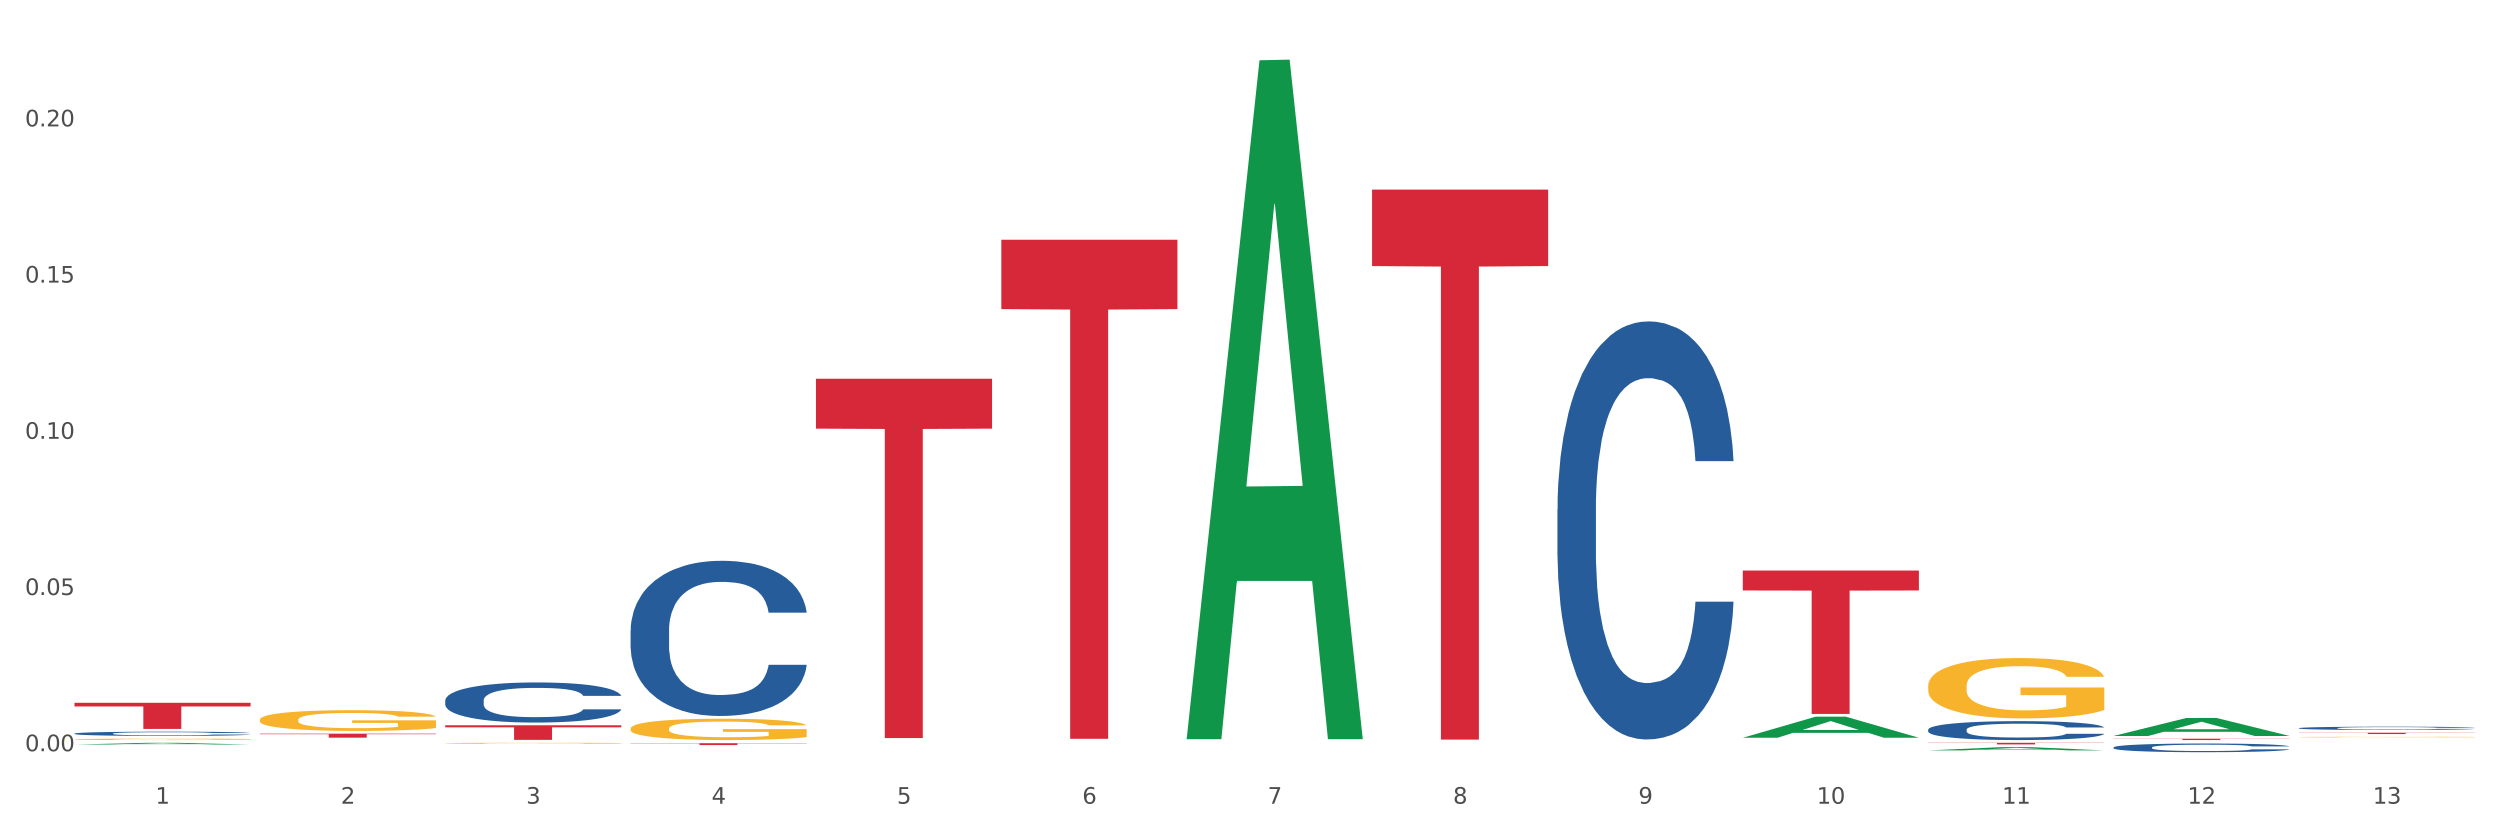 <?xml version="1.0" encoding="utf-8" standalone="no"?>
<!DOCTYPE svg PUBLIC "-//W3C//DTD SVG 1.1//EN"
  "http://www.w3.org/Graphics/SVG/1.1/DTD/svg11.dtd">
<svg xmlns:xlink="http://www.w3.org/1999/xlink" width="1080pt" height="360pt" viewBox="0 0 1080 360" xmlns="http://www.w3.org/2000/svg" version="1.1">
 <rect x="0" y="0" width="1080" height="360" fill="#333333" stroke="none"/>
 <defs>
  <style type="text/css">*{stroke-linejoin: round; stroke-linecap: butt}</style>
 </defs>
 <g id="figure_1">
  <g id="patch_1">
   <path d="M 0 360 
L 1080 360 
L 1080 0 
L 0 0 
z
" style="fill: #ffffff; stroke: #ffffff; stroke-linejoin: miter"/>
  </g>
  <g id="axes_1">
   <g id="matplotlib.axis_1">
    <g id="xtick_1">
     <g id="text_1">
      <!-- 1 -->
      <g style="fill: #4d4d4d" transform="translate(67.159 347.204) scale(0.096 -0.096)">
       <defs>
        <path id="DejaVuSans-31" d="M 794 531 
L 1825 531 
L 1825 4091 
L 703 3866 
L 703 4441 
L 1819 4666 
L 2450 4666 
L 2450 531 
L 3481 531 
L 3481 0 
L 794 0 
L 794 531 
z
" transform="scale(0.016)"/>
       </defs>
       <use xlink:href="#DejaVuSans-31"/>
      </g>
     </g>
    </g>
    <g id="xtick_2">
     <g id="text_2">
      <!-- 2 -->
      <g style="fill: #4d4d4d" transform="translate(147.238 347.204) scale(0.096 -0.096)">
       <defs>
        <path id="DejaVuSans-32" d="M 1228 531 
L 3431 531 
L 3431 0 
L 469 0 
L 469 531 
Q 828 903 1448 1529 
Q 2069 2156 2228 2338 
Q 2531 2678 2651 2914 
Q 2772 3150 2772 3378 
Q 2772 3750 2511 3984 
Q 2250 4219 1831 4219 
Q 1534 4219 1204 4116 
Q 875 4013 500 3803 
L 500 4441 
Q 881 4594 1212 4672 
Q 1544 4750 1819 4750 
Q 2544 4750 2975 4387 
Q 3406 4025 3406 3419 
Q 3406 3131 3298 2873 
Q 3191 2616 2906 2266 
Q 2828 2175 2409 1742 
Q 1991 1309 1228 531 
z
" transform="scale(0.016)"/>
       </defs>
       <use xlink:href="#DejaVuSans-32"/>
      </g>
     </g>
    </g>
    <g id="xtick_3">
     <g id="text_3">
      <!-- 3 -->
      <g style="fill: #4d4d4d" transform="translate(227.317 347.204) scale(0.096 -0.096)">
       <defs>
        <path id="DejaVuSans-33" d="M 2597 2516 
Q 3050 2419 3304 2112 
Q 3559 1806 3559 1356 
Q 3559 666 3084 287 
Q 2609 -91 1734 -91 
Q 1441 -91 1130 -33 
Q 819 25 488 141 
L 488 750 
Q 750 597 1062 519 
Q 1375 441 1716 441 
Q 2309 441 2620 675 
Q 2931 909 2931 1356 
Q 2931 1769 2642 2001 
Q 2353 2234 1838 2234 
L 1294 2234 
L 1294 2753 
L 1863 2753 
Q 2328 2753 2575 2939 
Q 2822 3125 2822 3475 
Q 2822 3834 2567 4026 
Q 2313 4219 1838 4219 
Q 1578 4219 1281 4162 
Q 984 4106 628 3988 
L 628 4550 
Q 988 4650 1302 4700 
Q 1616 4750 1894 4750 
Q 2613 4750 3031 4423 
Q 3450 4097 3450 3541 
Q 3450 3153 3228 2886 
Q 3006 2619 2597 2516 
z
" transform="scale(0.016)"/>
       </defs>
       <use xlink:href="#DejaVuSans-33"/>
      </g>
     </g>
    </g>
    <g id="xtick_4">
     <g id="text_4">
      <!-- 4 -->
      <g style="fill: #4d4d4d" transform="translate(307.396 347.204) scale(0.096 -0.096)">
       <defs>
        <path id="DejaVuSans-34" d="M 2419 4116 
L 825 1625 
L 2419 1625 
L 2419 4116 
z
M 2253 4666 
L 3047 4666 
L 3047 1625 
L 3713 1625 
L 3713 1100 
L 3047 1100 
L 3047 0 
L 2419 0 
L 2419 1100 
L 313 1100 
L 313 1709 
L 2253 4666 
z
" transform="scale(0.016)"/>
       </defs>
       <use xlink:href="#DejaVuSans-34"/>
      </g>
     </g>
    </g>
    <g id="xtick_5">
     <g id="text_5">
      <!-- 5 -->
      <g style="fill: #4d4d4d" transform="translate(387.475 347.204) scale(0.096 -0.096)">
       <defs>
        <path id="DejaVuSans-35" d="M 691 4666 
L 3169 4666 
L 3169 4134 
L 1269 4134 
L 1269 2991 
Q 1406 3038 1543 3061 
Q 1681 3084 1819 3084 
Q 2600 3084 3056 2656 
Q 3513 2228 3513 1497 
Q 3513 744 3044 326 
Q 2575 -91 1722 -91 
Q 1428 -91 1123 -41 
Q 819 9 494 109 
L 494 744 
Q 775 591 1075 516 
Q 1375 441 1709 441 
Q 2250 441 2565 725 
Q 2881 1009 2881 1497 
Q 2881 1984 2565 2268 
Q 2250 2553 1709 2553 
Q 1456 2553 1204 2497 
Q 953 2441 691 2322 
L 691 4666 
z
" transform="scale(0.016)"/>
       </defs>
       <use xlink:href="#DejaVuSans-35"/>
      </g>
     </g>
    </g>
    <g id="xtick_6">
     <g id="text_6">
      <!-- 6 -->
      <g style="fill: #4d4d4d" transform="translate(467.554 347.204) scale(0.096 -0.096)">
       <defs>
        <path id="DejaVuSans-36" d="M 2113 2584 
Q 1688 2584 1439 2293 
Q 1191 2003 1191 1497 
Q 1191 994 1439 701 
Q 1688 409 2113 409 
Q 2538 409 2786 701 
Q 3034 994 3034 1497 
Q 3034 2003 2786 2293 
Q 2538 2584 2113 2584 
z
M 3366 4563 
L 3366 3988 
Q 3128 4100 2886 4159 
Q 2644 4219 2406 4219 
Q 1781 4219 1451 3797 
Q 1122 3375 1075 2522 
Q 1259 2794 1537 2939 
Q 1816 3084 2150 3084 
Q 2853 3084 3261 2657 
Q 3669 2231 3669 1497 
Q 3669 778 3244 343 
Q 2819 -91 2113 -91 
Q 1303 -91 875 529 
Q 447 1150 447 2328 
Q 447 3434 972 4092 
Q 1497 4750 2381 4750 
Q 2619 4750 2861 4703 
Q 3103 4656 3366 4563 
z
" transform="scale(0.016)"/>
       </defs>
       <use xlink:href="#DejaVuSans-36"/>
      </g>
     </g>
    </g>
    <g id="xtick_7">
     <g id="text_7">
      <!-- 7 -->
      <g style="fill: #4d4d4d" transform="translate(547.634 347.204) scale(0.096 -0.096)">
       <defs>
        <path id="DejaVuSans-37" d="M 525 4666 
L 3525 4666 
L 3525 4397 
L 1831 0 
L 1172 0 
L 2766 4134 
L 525 4134 
L 525 4666 
z
" transform="scale(0.016)"/>
       </defs>
       <use xlink:href="#DejaVuSans-37"/>
      </g>
     </g>
    </g>
    <g id="xtick_8">
     <g id="text_8">
      <!-- 8 -->
      <g style="fill: #4d4d4d" transform="translate(627.713 347.204) scale(0.096 -0.096)">
       <defs>
        <path id="DejaVuSans-38" d="M 2034 2216 
Q 1584 2216 1326 1975 
Q 1069 1734 1069 1313 
Q 1069 891 1326 650 
Q 1584 409 2034 409 
Q 2484 409 2743 651 
Q 3003 894 3003 1313 
Q 3003 1734 2745 1975 
Q 2488 2216 2034 2216 
z
M 1403 2484 
Q 997 2584 770 2862 
Q 544 3141 544 3541 
Q 544 4100 942 4425 
Q 1341 4750 2034 4750 
Q 2731 4750 3128 4425 
Q 3525 4100 3525 3541 
Q 3525 3141 3298 2862 
Q 3072 2584 2669 2484 
Q 3125 2378 3379 2068 
Q 3634 1759 3634 1313 
Q 3634 634 3220 271 
Q 2806 -91 2034 -91 
Q 1263 -91 848 271 
Q 434 634 434 1313 
Q 434 1759 690 2068 
Q 947 2378 1403 2484 
z
M 1172 3481 
Q 1172 3119 1398 2916 
Q 1625 2713 2034 2713 
Q 2441 2713 2670 2916 
Q 2900 3119 2900 3481 
Q 2900 3844 2670 4047 
Q 2441 4250 2034 4250 
Q 1625 4250 1398 4047 
Q 1172 3844 1172 3481 
z
" transform="scale(0.016)"/>
       </defs>
       <use xlink:href="#DejaVuSans-38"/>
      </g>
     </g>
    </g>
    <g id="xtick_9">
     <g id="text_9">
      <!-- 9 -->
      <g style="fill: #4d4d4d" transform="translate(707.792 347.204) scale(0.096 -0.096)">
       <defs>
        <path id="DejaVuSans-39" d="M 703 97 
L 703 672 
Q 941 559 1184 500 
Q 1428 441 1663 441 
Q 2288 441 2617 861 
Q 2947 1281 2994 2138 
Q 2813 1869 2534 1725 
Q 2256 1581 1919 1581 
Q 1219 1581 811 2004 
Q 403 2428 403 3163 
Q 403 3881 828 4315 
Q 1253 4750 1959 4750 
Q 2769 4750 3195 4129 
Q 3622 3509 3622 2328 
Q 3622 1225 3098 567 
Q 2575 -91 1691 -91 
Q 1453 -91 1209 -44 
Q 966 3 703 97 
z
M 1959 2075 
Q 2384 2075 2632 2365 
Q 2881 2656 2881 3163 
Q 2881 3666 2632 3958 
Q 2384 4250 1959 4250 
Q 1534 4250 1286 3958 
Q 1038 3666 1038 3163 
Q 1038 2656 1286 2365 
Q 1534 2075 1959 2075 
z
" transform="scale(0.016)"/>
       </defs>
       <use xlink:href="#DejaVuSans-39"/>
      </g>
     </g>
    </g>
    <g id="xtick_10">
     <g id="text_10">
      <!-- 10 -->
      <g style="fill: #4d4d4d" transform="translate(784.817 347.204) scale(0.096 -0.096)">
       <defs>
        <path id="DejaVuSans-30" d="M 2034 4250 
Q 1547 4250 1301 3770 
Q 1056 3291 1056 2328 
Q 1056 1369 1301 889 
Q 1547 409 2034 409 
Q 2525 409 2770 889 
Q 3016 1369 3016 2328 
Q 3016 3291 2770 3770 
Q 2525 4250 2034 4250 
z
M 2034 4750 
Q 2819 4750 3233 4129 
Q 3647 3509 3647 2328 
Q 3647 1150 3233 529 
Q 2819 -91 2034 -91 
Q 1250 -91 836 529 
Q 422 1150 422 2328 
Q 422 3509 836 4129 
Q 1250 4750 2034 4750 
z
" transform="scale(0.016)"/>
       </defs>
       <use xlink:href="#DejaVuSans-31"/>
       <use xlink:href="#DejaVuSans-30" transform="translate(63.623 0)"/>
      </g>
     </g>
    </g>
    <g id="xtick_11">
     <g id="text_11">
      <!-- 11 -->
      <g style="fill: #4d4d4d" transform="translate(864.896 347.204) scale(0.096 -0.096)">
       <use xlink:href="#DejaVuSans-31"/>
       <use xlink:href="#DejaVuSans-31" transform="translate(63.623 0)"/>
      </g>
     </g>
    </g>
    <g id="xtick_12">
     <g id="text_12">
      <!-- 12 -->
      <g style="fill: #4d4d4d" transform="translate(944.975 347.204) scale(0.096 -0.096)">
       <use xlink:href="#DejaVuSans-31"/>
       <use xlink:href="#DejaVuSans-32" transform="translate(63.623 0)"/>
      </g>
     </g>
    </g>
    <g id="xtick_13">
     <g id="text_13">
      <!-- 13 -->
      <g style="fill: #4d4d4d" transform="translate(1025.054 347.204) scale(0.096 -0.096)">
       <use xlink:href="#DejaVuSans-31"/>
       <use xlink:href="#DejaVuSans-33" transform="translate(63.623 0)"/>
      </g>
     </g>
    </g>
    <g id="xtick_14"/>
    <g id="xtick_15"/>
    <g id="xtick_16"/>
    <g id="xtick_17"/>
    <g id="xtick_18"/>
    <g id="xtick_19"/>
    <g id="xtick_20"/>
    <g id="xtick_21"/>
    <g id="xtick_22"/>
    <g id="xtick_23"/>
    <g id="xtick_24"/>
    <g id="xtick_25"/>
   </g>
   <g id="matplotlib.axis_2">
    <g id="ytick_1">
     <g id="text_14">
      <!-- 0.00 -->
      <g style="fill: #4d4d4d" transform="translate(10.8 324.532) scale(0.096 -0.096)">
       <defs>
        <path id="DejaVuSans-2e" d="M 684 794 
L 1344 794 
L 1344 0 
L 684 0 
L 684 794 
z
" transform="scale(0.016)"/>
       </defs>
       <use xlink:href="#DejaVuSans-30"/>
       <use xlink:href="#DejaVuSans-2e" transform="translate(63.623 0)"/>
       <use xlink:href="#DejaVuSans-30" transform="translate(95.41 0)"/>
       <use xlink:href="#DejaVuSans-30" transform="translate(159.033 0)"/>
      </g>
     </g>
    </g>
    <g id="ytick_2">
     <g id="text_15">
      <!-- 0.05 -->
      <g style="fill: #4d4d4d" transform="translate(10.8 257.051) scale(0.096 -0.096)">
       <use xlink:href="#DejaVuSans-30"/>
       <use xlink:href="#DejaVuSans-2e" transform="translate(63.623 0)"/>
       <use xlink:href="#DejaVuSans-30" transform="translate(95.41 0)"/>
       <use xlink:href="#DejaVuSans-35" transform="translate(159.033 0)"/>
      </g>
     </g>
    </g>
    <g id="ytick_3">
     <g id="text_16">
      <!-- 0.10 -->
      <g style="fill: #4d4d4d" transform="translate(10.8 189.569) scale(0.096 -0.096)">
       <use xlink:href="#DejaVuSans-30"/>
       <use xlink:href="#DejaVuSans-2e" transform="translate(63.623 0)"/>
       <use xlink:href="#DejaVuSans-31" transform="translate(95.41 0)"/>
       <use xlink:href="#DejaVuSans-30" transform="translate(159.033 0)"/>
      </g>
     </g>
    </g>
    <g id="ytick_4">
     <g id="text_17">
      <!-- 0.15 -->
      <g style="fill: #4d4d4d" transform="translate(10.8 122.088) scale(0.096 -0.096)">
       <use xlink:href="#DejaVuSans-30"/>
       <use xlink:href="#DejaVuSans-2e" transform="translate(63.623 0)"/>
       <use xlink:href="#DejaVuSans-31" transform="translate(95.41 0)"/>
       <use xlink:href="#DejaVuSans-35" transform="translate(159.033 0)"/>
      </g>
     </g>
    </g>
    <g id="ytick_5">
     <g id="text_18">
      <!-- 0.20 -->
      <g style="fill: #4d4d4d" transform="translate(10.8 54.606) scale(0.096 -0.096)">
       <use xlink:href="#DejaVuSans-30"/>
       <use xlink:href="#DejaVuSans-2e" transform="translate(63.623 0)"/>
       <use xlink:href="#DejaVuSans-32" transform="translate(95.41 0)"/>
       <use xlink:href="#DejaVuSans-30" transform="translate(159.033 0)"/>
      </g>
     </g>
    </g>
    <g id="ytick_6"/>
    <g id="ytick_7"/>
    <g id="ytick_8"/>
    <g id="ytick_9"/>
    <g id="ytick_10"/>
   </g>
   <g id="PolyCollection_1">
    <path d="M 32.175 321.642 
L 32.253 321.641 
L 63.625 320.885 
L 76.644 320.885 
L 108.25 321.643 
L 93.192 321.643 
L 86.369 321.467 
L 53.978 321.467 
L 53.743 321.469 
L 47.155 321.643 
L 32.175 321.643 
L 32.175 321.642 
L 58.056 321.361 
L 82.291 321.36 
L 70.291 321.046 
L 70.134 321.045 
L 69.977 321.047 
L 57.978 321.36 
L 58.056 321.361 
L 32.175 321.642 
z
" clip-path="url(#p699775356b)" style="fill: #109648"/>
    <path d="M 512.65 318.777 
L 512.728 318.501 
L 544.1 26.035 
L 557.119 25.759 
L 588.725 319.328 
L 573.667 319.328 
L 566.844 250.966 
L 534.453 250.966 
L 534.218 252.069 
L 527.63 319.328 
L 512.65 319.328 
L 512.65 318.777 
L 538.531 210.17 
L 562.765 209.894 
L 550.766 88.332 
L 550.609 87.781 
L 550.452 88.608 
L 538.453 209.894 
L 538.531 210.17 
L 512.65 318.777 
z
" clip-path="url(#p699775356b)" style="fill: #109648"/>
    <path d="M 752.887 318.698 
L 752.966 318.689 
L 784.337 309.611 
L 797.356 309.603 
L 828.963 318.715 
L 813.904 318.715 
L 807.081 316.593 
L 774.69 316.593 
L 774.455 316.627 
L 767.867 318.715 
L 752.887 318.715 
L 752.887 318.698 
L 778.769 315.327 
L 803.003 315.318 
L 791.003 311.545 
L 790.847 311.528 
L 790.69 311.553 
L 778.69 315.318 
L 778.769 315.327 
L 752.887 318.698 
z
" clip-path="url(#p699775356b)" style="fill: #109648"/>
    <path d="M 913.046 317.93 
L 913.124 317.922 
L 944.495 310.165 
L 957.514 310.157 
L 989.121 317.944 
L 974.063 317.944 
L 967.239 316.131 
L 934.849 316.131 
L 934.613 316.16 
L 928.025 317.944 
L 913.046 317.944 
L 913.046 317.93 
L 938.927 315.049 
L 963.161 315.042 
L 951.162 311.817 
L 951.005 311.803 
L 950.848 311.825 
L 938.848 315.042 
L 938.927 315.049 
L 913.046 317.93 
z
" clip-path="url(#p699775356b)" style="fill: #109648"/>
    <path d="M 832.967 324.179 
L 833.045 324.178 
L 864.416 322.766 
L 877.435 322.765 
L 909.042 324.182 
L 893.984 324.182 
L 887.16 323.852 
L 854.769 323.852 
L 854.534 323.857 
L 847.946 324.182 
L 832.967 324.182 
L 832.967 324.179 
L 858.848 323.655 
L 883.082 323.653 
L 871.083 323.067 
L 870.926 323.064 
L 870.769 323.068 
L 858.769 323.653 
L 858.848 323.655 
L 832.967 324.179 
z
" clip-path="url(#p699775356b)" style="fill: #109648"/>
    <path d="M 993.125 316.53 
L 1069.2 316.53 
L 1069.2 316.61 
L 1039.275 316.611 
L 1039.275 317.109 
L 1022.87 317.109 
L 1022.87 316.611 
L 993.125 316.61 
L 993.125 316.53 
L 993.125 316.53 
z
" clip-path="url(#p699775356b)" style="fill: #d62839"/>
    <path d="M 913.046 319.125 
L 989.121 319.125 
L 989.121 319.205 
L 959.196 319.206 
L 959.196 319.704 
L 942.791 319.704 
L 942.791 319.206 
L 913.046 319.205 
L 913.046 319.125 
L 913.046 319.125 
z
" clip-path="url(#p699775356b)" style="fill: #d62839"/>
    <path d="M 832.967 320.885 
L 909.042 320.885 
L 909.042 320.982 
L 879.116 320.983 
L 879.116 321.584 
L 862.712 321.584 
L 862.712 320.983 
L 832.967 320.982 
L 832.967 320.885 
L 832.967 320.885 
z
" clip-path="url(#p699775356b)" style="fill: #d62839"/>
    <path d="M 352.492 163.6 
L 428.567 163.6 
L 428.567 185.172 
L 398.641 185.317 
L 398.641 318.831 
L 382.237 318.831 
L 382.237 185.317 
L 352.492 185.172 
L 352.492 163.745 
L 352.492 163.6 
z
" clip-path="url(#p699775356b)" style="fill: #d62839"/>
    <path d="M 432.571 103.573 
L 508.646 103.573 
L 508.646 133.532 
L 478.721 133.734 
L 478.721 319.157 
L 462.316 319.157 
L 462.316 133.734 
L 432.571 133.532 
L 432.571 103.775 
L 432.571 103.573 
z
" clip-path="url(#p699775356b)" style="fill: #d62839"/>
    <path d="M 592.729 81.918 
L 668.804 81.918 
L 668.804 114.933 
L 638.879 115.156 
L 638.879 319.497 
L 622.474 319.497 
L 622.474 115.156 
L 592.729 114.933 
L 592.729 82.141 
L 592.729 81.918 
z
" clip-path="url(#p699775356b)" style="fill: #d62839"/>
    <path d="M 752.887 246.475 
L 828.963 246.475 
L 828.963 255.084 
L 799.037 255.142 
L 799.037 308.422 
L 782.632 308.422 
L 782.632 255.142 
L 752.887 255.084 
L 752.887 246.534 
L 752.887 246.475 
z
" clip-path="url(#p699775356b)" style="fill: #d62839"/>
    <path d="M 32.175 303.624 
L 108.25 303.624 
L 108.25 305.191 
L 78.325 305.202 
L 78.325 314.9 
L 61.92 314.9 
L 61.92 305.202 
L 32.175 305.191 
L 32.175 303.635 
L 32.175 303.624 
z
" clip-path="url(#p699775356b)" style="fill: #d62839"/>
    <path d="M 112.254 316.943 
L 188.329 316.943 
L 188.329 317.185 
L 158.404 317.187 
L 158.404 318.684 
L 141.999 318.684 
L 141.999 317.187 
L 112.254 317.185 
L 112.254 316.945 
L 112.254 316.943 
z
" clip-path="url(#p699775356b)" style="fill: #d62839"/>
    <path d="M 913.046 322.884 
L 913.136 322.88 
L 913.136 322.784 
L 913.405 322.654 
L 914.395 322.414 
L 915.653 322.233 
L 917.812 322.02 
L 918.981 321.931 
L 920.509 321.832 
L 923.657 321.671 
L 927.254 321.534 
L 929.771 321.459 
L 931.66 321.411 
L 935.886 321.325 
L 938.314 321.287 
L 940.832 321.257 
L 942.99 321.236 
L 946.587 321.212 
L 949.465 321.202 
L 952.792 321.198 
L 955.579 321.202 
L 959.266 321.215 
L 964.662 321.257 
L 966.73 321.28 
L 969.518 321.322 
L 972.395 321.376 
L 974.733 321.431 
L 977.431 321.51 
L 980.218 321.613 
L 982.916 321.743 
L 984.805 321.863 
L 986.333 321.99 
L 987.682 322.144 
L 988.671 322.312 
L 989.121 322.452 
L 972.665 322.452 
L 972.215 322.325 
L 971.316 322.188 
L 970.417 322.096 
L 969.428 322.02 
L 967.899 321.935 
L 966.55 321.88 
L 964.302 321.815 
L 962.234 321.774 
L 960.525 321.75 
L 958.457 321.729 
L 954.051 321.709 
L 950.903 321.709 
L 948.925 321.716 
L 946.497 321.733 
L 944.429 321.757 
L 942.001 321.798 
L 940.113 321.842 
L 938.224 321.901 
L 937.145 321.942 
L 935.527 322.017 
L 934.447 322.079 
L 933.009 322.185 
L 932.199 322.26 
L 930.761 322.456 
L 930.131 322.599 
L 929.861 322.699 
L 929.681 322.808 
L 929.681 323.343 
L 930.221 323.583 
L 930.671 323.685 
L 931.39 323.802 
L 932.739 323.953 
L 934.717 324.1 
L 936.785 324.206 
L 938.494 324.271 
L 940.113 324.319 
L 941.731 324.357 
L 943.71 324.391 
L 945.328 324.412 
L 947.756 324.432 
L 950.634 324.442 
L 952.882 324.442 
L 957.468 324.425 
L 959.536 324.408 
L 961.514 324.384 
L 963.673 324.347 
L 965.381 324.305 
L 966.37 324.275 
L 967.989 324.21 
L 969.248 324.141 
L 970.327 324.062 
L 971.046 323.994 
L 971.856 323.891 
L 972.485 323.774 
L 972.665 323.713 
L 989.121 323.713 
L 988.761 323.836 
L 988.132 323.956 
L 986.873 324.117 
L 985.884 324.21 
L 984.355 324.323 
L 982.736 324.419 
L 980.488 324.525 
L 978.42 324.603 
L 976.262 324.672 
L 973.924 324.734 
L 969.697 324.819 
L 968.169 324.843 
L 964.931 324.884 
L 962.414 324.908 
L 958.727 324.932 
L 954.95 324.946 
L 950.993 324.95 
L 947.486 324.943 
L 943.62 324.922 
L 941.192 324.902 
L 938.494 324.871 
L 935.347 324.823 
L 932.379 324.765 
L 929.592 324.696 
L 926.984 324.617 
L 924.556 324.528 
L 921.409 324.381 
L 919.071 324.237 
L 917.362 324.103 
L 916.193 323.99 
L 915.024 323.846 
L 914.395 323.747 
L 913.405 323.507 
L 913.046 323.285 
L 913.046 322.884 
z
" clip-path="url(#p699775356b)" style="fill: #255c99"/>
    <path d="M 993.125 314.563 
L 993.215 314.562 
L 993.215 314.526 
L 993.485 314.476 
L 994.474 314.385 
L 995.733 314.316 
L 997.891 314.235 
L 999.06 314.201 
L 1000.588 314.163 
L 1003.736 314.102 
L 1007.333 314.05 
L 1009.851 314.021 
L 1011.739 314.003 
L 1015.965 313.97 
L 1018.393 313.956 
L 1020.911 313.944 
L 1023.069 313.936 
L 1026.666 313.927 
L 1029.544 313.923 
L 1032.871 313.922 
L 1035.659 313.923 
L 1039.345 313.929 
L 1044.741 313.944 
L 1046.809 313.953 
L 1049.597 313.969 
L 1052.474 313.99 
L 1054.812 314.011 
L 1057.51 314.041 
L 1060.298 314.08 
L 1062.995 314.129 
L 1064.884 314.175 
L 1066.412 314.223 
L 1067.761 314.282 
L 1068.75 314.346 
L 1069.2 314.399 
L 1052.744 314.399 
L 1052.294 314.351 
L 1051.395 314.299 
L 1050.496 314.264 
L 1049.507 314.235 
L 1047.978 314.202 
L 1046.629 314.181 
L 1044.381 314.157 
L 1042.313 314.141 
L 1040.604 314.132 
L 1038.536 314.124 
L 1034.13 314.116 
L 1030.983 314.116 
L 1029.004 314.119 
L 1026.576 314.125 
L 1024.508 314.135 
L 1022.08 314.15 
L 1020.192 314.167 
L 1018.303 314.189 
L 1017.224 314.205 
L 1015.606 314.234 
L 1014.527 314.257 
L 1013.088 314.297 
L 1012.278 314.326 
L 1010.84 314.4 
L 1010.21 314.455 
L 1009.94 314.493 
L 1009.761 314.535 
L 1009.761 314.738 
L 1010.3 314.829 
L 1010.75 314.868 
L 1011.469 314.913 
L 1012.818 314.97 
L 1014.796 315.026 
L 1016.865 315.066 
L 1018.573 315.091 
L 1020.192 315.109 
L 1021.81 315.124 
L 1023.789 315.137 
L 1025.407 315.145 
L 1027.835 315.152 
L 1030.713 315.156 
L 1032.961 315.156 
L 1037.547 315.15 
L 1039.615 315.143 
L 1041.594 315.134 
L 1043.752 315.12 
L 1045.46 315.104 
L 1046.449 315.092 
L 1048.068 315.068 
L 1049.327 315.042 
L 1050.406 315.012 
L 1051.125 314.986 
L 1051.935 314.946 
L 1052.564 314.902 
L 1052.744 314.879 
L 1069.2 314.879 
L 1068.84 314.926 
L 1068.211 314.971 
L 1066.952 315.032 
L 1065.963 315.068 
L 1064.434 315.111 
L 1062.815 315.147 
L 1060.567 315.188 
L 1058.499 315.218 
L 1056.341 315.244 
L 1054.003 315.267 
L 1049.777 315.3 
L 1048.248 315.309 
L 1045.011 315.324 
L 1042.493 315.334 
L 1038.806 315.343 
L 1035.029 315.348 
L 1031.072 315.349 
L 1027.565 315.347 
L 1023.699 315.339 
L 1021.271 315.331 
L 1018.573 315.319 
L 1015.426 315.301 
L 1012.458 315.279 
L 1009.671 315.253 
L 1007.063 315.223 
L 1004.635 315.189 
L 1001.488 315.133 
L 999.15 315.078 
L 997.441 315.027 
L 996.272 314.984 
L 995.103 314.93 
L 994.474 314.892 
L 993.485 314.8 
L 993.125 314.716 
L 993.125 314.563 
z
" clip-path="url(#p699775356b)" style="fill: #255c99"/>
    <path d="M 32.175 316.906 
L 32.265 316.904 
L 32.265 316.857 
L 32.535 316.794 
L 33.524 316.676 
L 34.783 316.587 
L 36.941 316.483 
L 38.11 316.439 
L 39.639 316.391 
L 42.786 316.312 
L 46.383 316.245 
L 48.901 316.208 
L 50.789 316.184 
L 55.016 316.142 
L 57.443 316.124 
L 59.961 316.109 
L 62.119 316.099 
L 65.716 316.087 
L 68.594 316.082 
L 71.921 316.08 
L 74.709 316.082 
L 78.396 316.089 
L 83.791 316.109 
L 85.859 316.12 
L 88.647 316.141 
L 91.524 316.167 
L 93.862 316.194 
L 96.56 316.233 
L 99.348 316.283 
L 102.045 316.347 
L 103.934 316.406 
L 105.463 316.468 
L 106.811 316.544 
L 107.801 316.626 
L 108.25 316.695 
L 91.794 316.695 
L 91.345 316.633 
L 90.445 316.565 
L 89.546 316.52 
L 88.557 316.483 
L 87.028 316.441 
L 85.679 316.414 
L 83.431 316.382 
L 81.363 316.362 
L 79.655 316.35 
L 77.586 316.34 
L 73.18 316.33 
L 70.033 316.33 
L 68.054 316.334 
L 65.627 316.342 
L 63.558 316.354 
L 61.13 316.374 
L 59.242 316.396 
L 57.354 316.424 
L 56.274 316.444 
L 54.656 316.481 
L 53.577 316.512 
L 52.138 316.564 
L 51.329 316.601 
L 49.89 316.696 
L 49.26 316.767 
L 48.991 316.815 
L 48.811 316.869 
L 48.811 317.131 
L 49.35 317.249 
L 49.8 317.299 
L 50.519 317.356 
L 51.868 317.43 
L 53.847 317.502 
L 55.915 317.554 
L 57.623 317.586 
L 59.242 317.61 
L 60.861 317.628 
L 62.839 317.645 
L 64.457 317.655 
L 66.885 317.665 
L 69.763 317.67 
L 72.011 317.67 
L 76.597 317.662 
L 78.665 317.653 
L 80.644 317.641 
L 82.802 317.623 
L 84.51 317.603 
L 85.5 317.588 
L 87.118 317.556 
L 88.377 317.522 
L 89.456 317.484 
L 90.176 317.45 
L 90.985 317.4 
L 91.614 317.343 
L 91.794 317.312 
L 108.25 317.312 
L 107.89 317.373 
L 107.261 317.432 
L 106.002 317.51 
L 105.013 317.556 
L 103.484 317.611 
L 101.866 317.658 
L 99.618 317.71 
L 97.549 317.749 
L 95.391 317.782 
L 93.053 317.813 
L 88.827 317.855 
L 87.298 317.866 
L 84.061 317.887 
L 81.543 317.898 
L 77.856 317.91 
L 74.079 317.917 
L 70.123 317.918 
L 66.616 317.915 
L 62.749 317.905 
L 60.321 317.895 
L 57.623 317.88 
L 54.476 317.856 
L 51.509 317.828 
L 48.721 317.794 
L 46.113 317.756 
L 43.685 317.712 
L 40.538 317.64 
L 38.2 317.569 
L 36.491 317.504 
L 35.322 317.448 
L 34.153 317.378 
L 33.524 317.329 
L 32.535 317.212 
L 32.175 317.103 
L 32.175 316.906 
z
" clip-path="url(#p699775356b)" style="fill: #255c99"/>
    <path d="M 192.333 302.603 
L 192.423 302.587 
L 192.423 302.144 
L 192.693 301.543 
L 193.682 300.435 
L 194.941 299.596 
L 197.099 298.614 
L 198.268 298.203 
L 199.797 297.744 
L 202.944 297 
L 206.541 296.367 
L 209.059 296.019 
L 210.947 295.797 
L 215.174 295.401 
L 217.602 295.227 
L 220.12 295.085 
L 222.278 294.99 
L 225.875 294.879 
L 228.752 294.832 
L 232.079 294.816 
L 234.867 294.832 
L 238.554 294.895 
L 243.949 295.085 
L 246.018 295.196 
L 248.805 295.386 
L 251.683 295.639 
L 254.021 295.892 
L 256.718 296.256 
L 259.506 296.731 
L 262.204 297.332 
L 264.092 297.886 
L 265.621 298.472 
L 266.97 299.184 
L 267.959 299.96 
L 268.408 300.609 
L 251.953 300.609 
L 251.503 300.023 
L 250.604 299.39 
L 249.704 298.963 
L 248.715 298.614 
L 247.187 298.219 
L 245.838 297.966 
L 243.59 297.665 
L 241.521 297.475 
L 239.813 297.364 
L 237.745 297.269 
L 233.338 297.174 
L 230.191 297.174 
L 228.213 297.206 
L 225.785 297.285 
L 223.717 297.396 
L 221.289 297.586 
L 219.4 297.791 
L 217.512 298.061 
L 216.433 298.25 
L 214.814 298.599 
L 213.735 298.884 
L 212.296 299.374 
L 211.487 299.722 
L 210.048 300.625 
L 209.419 301.289 
L 209.149 301.748 
L 208.969 302.255 
L 208.969 304.724 
L 209.509 305.832 
L 209.958 306.307 
L 210.678 306.845 
L 212.027 307.541 
L 214.005 308.222 
L 216.073 308.713 
L 217.782 309.013 
L 219.4 309.235 
L 221.019 309.409 
L 222.997 309.567 
L 224.616 309.662 
L 227.044 309.757 
L 229.921 309.805 
L 232.169 309.805 
L 236.755 309.726 
L 238.824 309.647 
L 240.802 309.536 
L 242.96 309.362 
L 244.669 309.172 
L 245.658 309.029 
L 247.276 308.729 
L 248.535 308.412 
L 249.615 308.048 
L 250.334 307.731 
L 251.143 307.257 
L 251.773 306.718 
L 251.953 306.434 
L 268.408 306.434 
L 268.049 307.003 
L 267.419 307.557 
L 266.16 308.301 
L 265.171 308.729 
L 263.643 309.251 
L 262.024 309.694 
L 259.776 310.185 
L 257.708 310.549 
L 255.549 310.865 
L 253.211 311.15 
L 248.985 311.546 
L 247.456 311.657 
L 244.219 311.847 
L 241.701 311.957 
L 238.014 312.068 
L 234.238 312.132 
L 230.281 312.147 
L 226.774 312.116 
L 222.907 312.021 
L 220.479 311.926 
L 217.782 311.783 
L 214.634 311.562 
L 211.667 311.293 
L 208.879 310.976 
L 206.271 310.612 
L 203.843 310.201 
L 200.696 309.52 
L 198.358 308.855 
L 196.65 308.238 
L 195.481 307.716 
L 194.312 307.051 
L 193.682 306.592 
L 192.693 305.484 
L 192.333 304.455 
L 192.333 302.603 
z
" clip-path="url(#p699775356b)" style="fill: #255c99"/>
    <path d="M 272.412 272.385 
L 272.502 272.324 
L 272.502 270.61 
L 272.772 268.283 
L 273.761 263.997 
L 275.02 260.752 
L 277.178 256.956 
L 278.347 255.364 
L 279.876 253.588 
L 283.023 250.71 
L 286.62 248.261 
L 289.138 246.914 
L 291.027 246.057 
L 295.253 244.526 
L 297.681 243.853 
L 300.199 243.302 
L 302.357 242.934 
L 305.954 242.506 
L 308.831 242.322 
L 312.159 242.261 
L 314.946 242.322 
L 318.633 242.567 
L 324.028 243.302 
L 326.097 243.73 
L 328.884 244.465 
L 331.762 245.445 
L 334.1 246.424 
L 336.798 247.832 
L 339.585 249.669 
L 342.283 251.996 
L 344.171 254.139 
L 345.7 256.404 
L 347.049 259.16 
L 348.038 262.16 
L 348.488 264.67 
L 332.032 264.67 
L 331.582 262.405 
L 330.683 259.956 
L 329.784 258.303 
L 328.794 256.956 
L 327.266 255.425 
L 325.917 254.445 
L 323.669 253.282 
L 321.601 252.547 
L 319.892 252.118 
L 317.824 251.751 
L 313.418 251.384 
L 310.27 251.384 
L 308.292 251.506 
L 305.864 251.812 
L 303.796 252.241 
L 301.368 252.976 
L 299.479 253.772 
L 297.591 254.813 
L 296.512 255.547 
L 294.893 256.894 
L 293.814 257.996 
L 292.375 259.894 
L 291.566 261.242 
L 290.127 264.732 
L 289.498 267.303 
L 289.228 269.079 
L 289.048 271.038 
L 289.048 280.59 
L 289.588 284.876 
L 290.037 286.713 
L 290.757 288.794 
L 292.106 291.489 
L 294.084 294.121 
L 296.152 296.019 
L 297.861 297.183 
L 299.479 298.04 
L 301.098 298.714 
L 303.076 299.326 
L 304.695 299.693 
L 307.123 300.061 
L 310 300.244 
L 312.249 300.244 
L 316.835 299.938 
L 318.903 299.632 
L 320.881 299.203 
L 323.039 298.53 
L 324.748 297.795 
L 325.737 297.244 
L 327.356 296.081 
L 328.615 294.856 
L 329.694 293.448 
L 330.413 292.223 
L 331.222 290.386 
L 331.852 288.305 
L 332.032 287.203 
L 348.488 287.203 
L 348.128 289.407 
L 347.498 291.55 
L 346.24 294.428 
L 345.25 296.081 
L 343.722 298.101 
L 342.103 299.816 
L 339.855 301.714 
L 337.787 303.122 
L 335.629 304.347 
L 333.291 305.449 
L 329.064 306.979 
L 327.535 307.408 
L 324.298 308.143 
L 321.78 308.571 
L 318.094 309 
L 314.317 309.245 
L 310.36 309.306 
L 306.853 309.184 
L 302.986 308.816 
L 300.558 308.449 
L 297.861 307.898 
L 294.713 307.041 
L 291.746 306 
L 288.958 304.775 
L 286.351 303.367 
L 283.923 301.775 
L 280.775 299.142 
L 278.437 296.571 
L 276.729 294.183 
L 275.56 292.162 
L 274.391 289.59 
L 273.761 287.815 
L 272.772 283.529 
L 272.412 279.549 
L 272.412 272.385 
z
" clip-path="url(#p699775356b)" style="fill: #255c99"/>
    <path d="M 672.808 220.001 
L 672.898 219.836 
L 672.898 215.218 
L 673.168 208.95 
L 674.157 197.403 
L 675.416 188.661 
L 677.574 178.435 
L 678.743 174.146 
L 680.272 169.363 
L 683.419 161.61 
L 687.016 155.013 
L 689.534 151.384 
L 691.422 149.075 
L 695.649 144.951 
L 698.077 143.137 
L 700.595 141.652 
L 702.753 140.662 
L 706.35 139.508 
L 709.227 139.013 
L 712.554 138.848 
L 715.342 139.013 
L 719.029 139.673 
L 724.424 141.652 
L 726.492 142.807 
L 729.28 144.786 
L 732.158 147.425 
L 734.496 150.064 
L 737.193 153.858 
L 739.981 158.806 
L 742.679 165.074 
L 744.567 170.847 
L 746.096 176.95 
L 747.445 184.373 
L 748.434 192.455 
L 748.883 199.218 
L 732.427 199.218 
L 731.978 193.115 
L 731.079 186.517 
L 730.179 182.064 
L 729.19 178.435 
L 727.661 174.311 
L 726.313 171.672 
L 724.065 168.538 
L 721.996 166.559 
L 720.288 165.404 
L 718.22 164.415 
L 713.813 163.425 
L 710.666 163.425 
L 708.688 163.755 
L 706.26 164.579 
L 704.191 165.734 
L 701.764 167.713 
L 699.875 169.858 
L 697.987 172.662 
L 696.908 174.641 
L 695.289 178.27 
L 694.21 181.239 
L 692.771 186.352 
L 691.962 189.981 
L 690.523 199.383 
L 689.894 206.311 
L 689.624 211.094 
L 689.444 216.372 
L 689.444 242.104 
L 689.984 253.65 
L 690.433 258.598 
L 691.153 264.206 
L 692.501 271.464 
L 694.48 278.556 
L 696.548 283.67 
L 698.257 286.804 
L 699.875 289.113 
L 701.494 290.927 
L 703.472 292.577 
L 705.091 293.566 
L 707.519 294.556 
L 710.396 295.051 
L 712.644 295.051 
L 717.23 294.226 
L 719.299 293.401 
L 721.277 292.247 
L 723.435 290.432 
L 725.144 288.453 
L 726.133 286.969 
L 727.751 283.835 
L 729.01 280.536 
L 730.089 276.742 
L 730.809 273.443 
L 731.618 268.495 
L 732.248 262.887 
L 732.427 259.918 
L 748.883 259.918 
L 748.524 265.856 
L 747.894 271.629 
L 746.635 279.381 
L 745.646 283.835 
L 744.117 289.278 
L 742.499 293.896 
L 740.251 299.009 
L 738.183 302.803 
L 736.024 306.102 
L 733.686 309.071 
L 729.46 313.195 
L 727.931 314.349 
L 724.694 316.329 
L 722.176 317.483 
L 718.489 318.638 
L 714.713 319.298 
L 710.756 319.463 
L 707.249 319.133 
L 703.382 318.143 
L 700.954 317.153 
L 698.257 315.669 
L 695.109 313.36 
L 692.142 310.556 
L 689.354 307.257 
L 686.746 303.463 
L 684.318 299.174 
L 681.171 292.082 
L 678.833 285.154 
L 677.125 278.721 
L 675.956 273.278 
L 674.787 266.35 
L 674.157 261.567 
L 673.168 250.021 
L 672.808 239.299 
L 672.808 220.001 
z
" clip-path="url(#p699775356b)" style="fill: #255c99"/>
    <path d="M 832.967 315.207 
L 833.056 315.199 
L 833.056 314.99 
L 833.326 314.707 
L 834.315 314.185 
L 835.574 313.79 
L 837.732 313.327 
L 838.901 313.133 
L 840.43 312.917 
L 843.577 312.566 
L 847.174 312.268 
L 849.692 312.104 
L 851.581 312 
L 855.807 311.813 
L 858.235 311.731 
L 860.753 311.664 
L 862.911 311.619 
L 866.508 311.567 
L 869.385 311.545 
L 872.713 311.537 
L 875.5 311.545 
L 879.187 311.574 
L 884.583 311.664 
L 886.651 311.716 
L 889.438 311.806 
L 892.316 311.925 
L 894.654 312.044 
L 897.352 312.216 
L 900.139 312.44 
L 902.837 312.723 
L 904.725 312.984 
L 906.254 313.26 
L 907.603 313.596 
L 908.592 313.961 
L 909.042 314.267 
L 892.586 314.267 
L 892.136 313.991 
L 891.237 313.693 
L 890.338 313.491 
L 889.348 313.327 
L 887.82 313.141 
L 886.471 313.021 
L 884.223 312.88 
L 882.155 312.79 
L 880.446 312.738 
L 878.378 312.693 
L 873.972 312.649 
L 870.824 312.649 
L 868.846 312.663 
L 866.418 312.701 
L 864.35 312.753 
L 861.922 312.842 
L 860.033 312.939 
L 858.145 313.066 
L 857.066 313.156 
L 855.447 313.32 
L 854.368 313.454 
L 852.929 313.685 
L 852.12 313.849 
L 850.681 314.274 
L 850.052 314.588 
L 849.782 314.804 
L 849.602 315.043 
L 849.602 316.206 
L 850.142 316.728 
L 850.591 316.952 
L 851.311 317.206 
L 852.66 317.534 
L 854.638 317.855 
L 856.706 318.086 
L 858.415 318.227 
L 860.033 318.332 
L 861.652 318.414 
L 863.63 318.489 
L 865.249 318.533 
L 867.677 318.578 
L 870.554 318.6 
L 872.803 318.6 
L 877.389 318.563 
L 879.457 318.526 
L 881.435 318.474 
L 883.593 318.392 
L 885.302 318.302 
L 886.291 318.235 
L 887.91 318.093 
L 889.169 317.944 
L 890.248 317.772 
L 890.967 317.623 
L 891.776 317.4 
L 892.406 317.146 
L 892.586 317.012 
L 909.042 317.012 
L 908.682 317.28 
L 908.053 317.541 
L 906.794 317.892 
L 905.804 318.093 
L 904.276 318.339 
L 902.657 318.548 
L 900.409 318.779 
L 898.341 318.951 
L 896.183 319.1 
L 893.845 319.234 
L 889.618 319.421 
L 888.09 319.473 
L 884.852 319.563 
L 882.334 319.615 
L 878.648 319.667 
L 874.871 319.697 
L 870.914 319.704 
L 867.407 319.689 
L 863.54 319.645 
L 861.113 319.6 
L 858.415 319.533 
L 855.268 319.428 
L 852.3 319.301 
L 849.512 319.152 
L 846.905 318.981 
L 844.477 318.787 
L 841.329 318.466 
L 838.991 318.153 
L 837.283 317.862 
L 836.114 317.616 
L 834.945 317.303 
L 834.315 317.086 
L 833.326 316.564 
L 832.967 316.079 
L 832.967 315.207 
z
" clip-path="url(#p699775356b)" style="fill: #255c99"/>
    <path d="M 272.412 321.075 
L 348.488 321.075 
L 348.488 321.186 
L 318.562 321.187 
L 318.562 321.872 
L 302.157 321.872 
L 302.157 321.187 
L 272.412 321.186 
L 272.412 321.076 
L 272.412 321.075 
z
" clip-path="url(#p699775356b)" style="fill: #d62839"/>
    <path d="M 192.333 313.328 
L 268.408 313.328 
L 268.408 314.201 
L 238.483 314.207 
L 238.483 319.611 
L 222.078 319.611 
L 222.078 314.207 
L 192.333 314.201 
L 192.333 313.334 
L 192.333 313.328 
z
" clip-path="url(#p699775356b)" style="fill: #d62839"/>
    <path d="M 32.175 319.379 
L 32.265 319.378 
L 32.265 319.358 
L 32.444 319.341 
L 33.343 319.3 
L 34.69 319.265 
L 35.678 319.247 
L 36.666 319.232 
L 37.833 319.217 
L 39.271 319.202 
L 41.875 319.179 
L 43.492 319.167 
L 45.468 319.155 
L 49.061 319.138 
L 51.665 319.128 
L 54.36 319.119 
L 58.761 319.109 
L 61.635 319.105 
L 64.689 319.102 
L 68.371 319.099 
L 71.156 319.099 
L 77.263 319.101 
L 82.473 319.106 
L 84.988 319.109 
L 88.221 319.116 
L 89.927 319.12 
L 92.712 319.129 
L 95.586 319.141 
L 97.562 319.151 
L 100.526 319.17 
L 102.771 319.188 
L 104.837 319.212 
L 105.915 319.228 
L 106.723 319.243 
L 107.442 319.26 
L 108.16 319.287 
L 91.993 319.287 
L 91.365 319.268 
L 90.377 319.249 
L 88.939 319.232 
L 87.682 319.221 
L 85.526 319.207 
L 83.55 319.198 
L 81.485 319.191 
L 78.97 319.186 
L 76.994 319.183 
L 74.209 319.181 
L 68.731 319.181 
L 65.048 319.186 
L 62.533 319.191 
L 60.917 319.196 
L 59.479 319.202 
L 57.863 319.209 
L 55.977 319.221 
L 54.629 319.232 
L 53.282 319.245 
L 52.204 319.258 
L 51.216 319.274 
L 50.408 319.29 
L 49.779 319.307 
L 49.24 319.328 
L 48.791 319.363 
L 48.791 319.439 
L 48.971 319.456 
L 49.42 319.479 
L 49.959 319.496 
L 50.857 319.516 
L 51.665 319.53 
L 53.192 319.55 
L 54.899 319.567 
L 56.246 319.577 
L 57.593 319.586 
L 59.929 319.598 
L 62.533 319.608 
L 64.779 319.614 
L 67.832 319.62 
L 69.898 319.622 
L 71.695 319.623 
L 76.096 319.623 
L 79.239 319.621 
L 82.742 319.617 
L 85.437 319.612 
L 87.682 319.606 
L 90.197 319.596 
L 91.814 319.587 
L 91.814 319.472 
L 72.054 319.471 
L 72.054 319.394 
L 108.25 319.394 
L 108.25 319.62 
L 106.723 319.631 
L 105.017 319.642 
L 103.22 319.651 
L 100.526 319.663 
L 97.292 319.674 
L 94.418 319.682 
L 91.365 319.688 
L 87.772 319.694 
L 83.101 319.7 
L 80.227 319.702 
L 76.635 319.704 
L 72.413 319.704 
L 68.731 319.703 
L 65.138 319.7 
L 61.366 319.695 
L 57.683 319.688 
L 54.899 319.681 
L 52.114 319.672 
L 49.15 319.661 
L 46.815 319.65 
L 45.019 319.64 
L 43.043 319.627 
L 40.887 319.61 
L 39.271 319.595 
L 37.833 319.58 
L 36.307 319.56 
L 35.229 319.543 
L 34.151 319.521 
L 33.522 319.505 
L 32.804 319.48 
L 32.265 319.446 
L 32.175 319.379 
z
" clip-path="url(#p699775356b)" style="fill: #f7b32b"/>
    <path d="M 272.412 314.746 
L 272.502 314.738 
L 272.502 314.435 
L 272.682 314.174 
L 273.58 313.542 
L 274.927 313.02 
L 275.915 312.743 
L 276.903 312.515 
L 278.071 312.288 
L 279.508 312.052 
L 282.113 311.707 
L 283.729 311.53 
L 285.705 311.345 
L 289.298 311.076 
L 291.903 310.924 
L 294.597 310.798 
L 298.998 310.647 
L 301.873 310.579 
L 304.926 310.529 
L 308.609 310.495 
L 311.393 310.487 
L 317.501 310.512 
L 322.71 310.588 
L 325.225 310.647 
L 328.458 310.748 
L 330.165 310.815 
L 332.949 310.95 
L 335.823 311.126 
L 337.799 311.278 
L 340.763 311.564 
L 343.009 311.85 
L 345.075 312.204 
L 346.152 312.448 
L 346.961 312.675 
L 347.679 312.936 
L 348.398 313.349 
L 332.231 313.349 
L 331.602 313.054 
L 330.614 312.776 
L 329.177 312.507 
L 327.919 312.339 
L 325.764 312.128 
L 323.788 311.993 
L 321.722 311.892 
L 319.207 311.808 
L 317.231 311.766 
L 314.447 311.732 
L 308.968 311.741 
L 305.286 311.808 
L 302.771 311.892 
L 301.154 311.968 
L 299.717 312.052 
L 298.1 312.17 
L 296.214 312.347 
L 294.867 312.507 
L 293.52 312.709 
L 292.442 312.911 
L 291.454 313.147 
L 290.645 313.399 
L 290.017 313.66 
L 289.478 313.98 
L 289.029 314.51 
L 289.029 315.664 
L 289.208 315.925 
L 289.657 316.27 
L 290.196 316.531 
L 291.094 316.842 
L 291.903 317.053 
L 293.43 317.356 
L 295.136 317.608 
L 296.483 317.768 
L 297.831 317.903 
L 300.166 318.088 
L 302.771 318.24 
L 305.016 318.332 
L 308.07 318.416 
L 310.136 318.45 
L 311.932 318.467 
L 316.333 318.467 
L 319.477 318.442 
L 322.98 318.383 
L 325.674 318.307 
L 327.919 318.214 
L 330.434 318.063 
L 332.051 317.92 
L 332.051 316.16 
L 312.291 316.152 
L 312.291 314.982 
L 348.488 314.982 
L 348.488 318.416 
L 346.961 318.593 
L 345.254 318.753 
L 343.458 318.896 
L 340.763 319.073 
L 337.53 319.241 
L 334.656 319.359 
L 331.602 319.46 
L 328.009 319.553 
L 323.339 319.637 
L 320.465 319.671 
L 316.872 319.696 
L 312.651 319.704 
L 308.968 319.687 
L 305.375 319.645 
L 301.603 319.57 
L 297.921 319.46 
L 295.136 319.351 
L 292.352 319.216 
L 289.388 319.039 
L 287.053 318.871 
L 285.256 318.719 
L 283.28 318.526 
L 281.125 318.273 
L 279.508 318.046 
L 278.071 317.81 
L 276.544 317.507 
L 275.466 317.246 
L 274.388 316.918 
L 273.76 316.674 
L 273.041 316.295 
L 272.502 315.765 
L 272.412 314.746 
z
" clip-path="url(#p699775356b)" style="fill: #f7b32b"/>
    <path d="M 192.333 321.089 
L 192.423 321.089 
L 192.423 321.074 
L 192.603 321.062 
L 193.501 321.031 
L 194.848 321.006 
L 195.836 320.993 
L 196.824 320.982 
L 197.992 320.971 
L 199.429 320.96 
L 202.034 320.943 
L 203.65 320.935 
L 205.626 320.926 
L 209.219 320.913 
L 211.824 320.906 
L 214.518 320.9 
L 218.919 320.892 
L 221.793 320.889 
L 224.847 320.887 
L 228.53 320.885 
L 231.314 320.885 
L 237.422 320.886 
L 242.631 320.89 
L 245.146 320.892 
L 248.379 320.897 
L 250.086 320.901 
L 252.87 320.907 
L 255.744 320.915 
L 257.72 320.923 
L 260.684 320.936 
L 262.93 320.95 
L 264.995 320.967 
L 266.073 320.979 
L 266.882 320.99 
L 267.6 321.002 
L 268.319 321.022 
L 252.152 321.022 
L 251.523 321.008 
L 250.535 320.995 
L 249.098 320.982 
L 247.84 320.974 
L 245.685 320.964 
L 243.709 320.957 
L 241.643 320.952 
L 239.128 320.948 
L 237.152 320.946 
L 234.368 320.945 
L 228.889 320.945 
L 225.206 320.948 
L 222.692 320.952 
L 221.075 320.956 
L 219.638 320.96 
L 218.021 320.966 
L 216.135 320.974 
L 214.788 320.982 
L 213.44 320.991 
L 212.363 321.001 
L 211.375 321.012 
L 210.566 321.025 
L 209.937 321.037 
L 209.399 321.052 
L 208.949 321.078 
L 208.949 321.133 
L 209.129 321.146 
L 209.578 321.162 
L 210.117 321.175 
L 211.015 321.19 
L 211.824 321.2 
L 213.351 321.215 
L 215.057 321.227 
L 216.404 321.234 
L 217.752 321.241 
L 220.087 321.25 
L 222.692 321.257 
L 224.937 321.261 
L 227.991 321.265 
L 230.057 321.267 
L 231.853 321.268 
L 236.254 321.268 
L 239.398 321.267 
L 242.9 321.264 
L 245.595 321.26 
L 247.84 321.256 
L 250.355 321.248 
L 251.972 321.242 
L 251.972 321.157 
L 232.212 321.157 
L 232.212 321.101 
L 268.408 321.101 
L 268.408 321.265 
L 266.882 321.274 
L 265.175 321.282 
L 263.379 321.289 
L 260.684 321.297 
L 257.451 321.305 
L 254.577 321.311 
L 251.523 321.316 
L 247.93 321.32 
L 243.26 321.324 
L 240.386 321.326 
L 236.793 321.327 
L 232.571 321.327 
L 228.889 321.326 
L 225.296 321.324 
L 221.524 321.321 
L 217.841 321.316 
L 215.057 321.31 
L 212.273 321.304 
L 209.309 321.295 
L 206.974 321.287 
L 205.177 321.28 
L 203.201 321.271 
L 201.046 321.259 
L 199.429 321.248 
L 197.992 321.236 
L 196.465 321.222 
L 195.387 321.209 
L 194.309 321.194 
L 193.681 321.182 
L 192.962 321.164 
L 192.423 321.138 
L 192.333 321.089 
z
" clip-path="url(#p699775356b)" style="fill: #f7b32b"/>
    <path d="M 832.967 296.33 
L 833.056 296.306 
L 833.056 295.449 
L 833.236 294.71 
L 834.134 292.924 
L 835.481 291.448 
L 836.469 290.662 
L 837.457 290.019 
L 838.625 289.376 
L 840.062 288.709 
L 842.667 287.733 
L 844.283 287.233 
L 846.259 286.709 
L 849.852 285.947 
L 852.457 285.518 
L 855.151 285.161 
L 859.552 284.732 
L 862.427 284.542 
L 865.48 284.399 
L 869.163 284.303 
L 871.947 284.28 
L 878.055 284.351 
L 883.264 284.565 
L 885.779 284.732 
L 889.012 285.018 
L 890.719 285.208 
L 893.503 285.589 
L 896.377 286.09 
L 898.353 286.518 
L 901.317 287.328 
L 903.563 288.138 
L 905.629 289.138 
L 906.706 289.828 
L 907.515 290.471 
L 908.233 291.21 
L 908.952 292.377 
L 892.785 292.377 
L 892.156 291.543 
L 891.168 290.757 
L 889.731 289.995 
L 888.474 289.519 
L 886.318 288.924 
L 884.342 288.542 
L 882.276 288.257 
L 879.761 288.019 
L 877.785 287.899 
L 875.001 287.804 
L 869.522 287.828 
L 865.84 288.019 
L 863.325 288.257 
L 861.708 288.471 
L 860.271 288.709 
L 858.654 289.043 
L 856.768 289.543 
L 855.421 289.995 
L 854.074 290.567 
L 852.996 291.138 
L 852.008 291.805 
L 851.199 292.52 
L 850.571 293.258 
L 850.032 294.163 
L 849.583 295.663 
L 849.583 298.926 
L 849.762 299.664 
L 850.211 300.64 
L 850.75 301.379 
L 851.648 302.26 
L 852.457 302.855 
L 853.984 303.712 
L 855.69 304.427 
L 857.038 304.879 
L 858.385 305.26 
L 860.72 305.784 
L 863.325 306.213 
L 865.57 306.475 
L 868.624 306.713 
L 870.69 306.808 
L 872.486 306.856 
L 876.887 306.856 
L 880.031 306.784 
L 883.534 306.618 
L 886.228 306.403 
L 888.474 306.141 
L 890.988 305.713 
L 892.605 305.308 
L 892.605 300.331 
L 872.845 300.307 
L 872.845 296.997 
L 909.042 296.997 
L 909.042 306.713 
L 907.515 307.213 
L 905.808 307.666 
L 904.012 308.07 
L 901.317 308.571 
L 898.084 309.047 
L 895.21 309.38 
L 892.156 309.666 
L 888.563 309.928 
L 883.893 310.166 
L 881.019 310.261 
L 877.426 310.333 
L 873.205 310.357 
L 869.522 310.309 
L 865.929 310.19 
L 862.157 309.976 
L 858.475 309.666 
L 855.69 309.356 
L 852.906 308.975 
L 849.942 308.475 
L 847.607 307.999 
L 845.81 307.57 
L 843.834 307.023 
L 841.679 306.308 
L 840.062 305.665 
L 838.625 304.998 
L 837.098 304.141 
L 836.02 303.403 
L 834.942 302.474 
L 834.314 301.783 
L 833.595 300.712 
L 833.056 299.211 
L 832.967 296.33 
z
" clip-path="url(#p699775356b)" style="fill: #f7b32b"/>
    <path d="M 993.125 318.424 
L 993.215 318.423 
L 993.215 318.414 
L 993.394 318.406 
L 994.292 318.386 
L 995.64 318.369 
L 996.628 318.361 
L 997.616 318.353 
L 998.783 318.346 
L 1000.22 318.339 
L 1002.825 318.328 
L 1004.442 318.322 
L 1006.418 318.317 
L 1010.01 318.308 
L 1012.615 318.303 
L 1015.31 318.299 
L 1019.711 318.294 
L 1022.585 318.292 
L 1025.639 318.291 
L 1029.321 318.29 
L 1032.105 318.289 
L 1038.213 318.29 
L 1043.422 318.293 
L 1045.937 318.294 
L 1049.171 318.298 
L 1050.877 318.3 
L 1053.662 318.304 
L 1056.536 318.31 
L 1058.512 318.314 
L 1061.476 318.323 
L 1063.721 318.332 
L 1065.787 318.344 
L 1066.865 318.351 
L 1067.673 318.358 
L 1068.392 318.367 
L 1069.11 318.38 
L 1052.943 318.38 
L 1052.314 318.37 
L 1051.326 318.362 
L 1049.889 318.353 
L 1048.632 318.348 
L 1046.476 318.341 
L 1044.5 318.337 
L 1042.434 318.334 
L 1039.92 318.331 
L 1037.944 318.33 
L 1035.159 318.329 
L 1029.68 318.329 
L 1025.998 318.331 
L 1023.483 318.334 
L 1021.866 318.336 
L 1020.429 318.339 
L 1018.813 318.342 
L 1016.926 318.348 
L 1015.579 318.353 
L 1014.232 318.359 
L 1013.154 318.366 
L 1012.166 318.373 
L 1011.358 318.381 
L 1010.729 318.389 
L 1010.19 318.4 
L 1009.741 318.416 
L 1009.741 318.453 
L 1009.921 318.461 
L 1010.37 318.472 
L 1010.909 318.48 
L 1011.807 318.49 
L 1012.615 318.496 
L 1014.142 318.506 
L 1015.849 318.514 
L 1017.196 318.519 
L 1018.543 318.523 
L 1020.878 318.529 
L 1023.483 318.534 
L 1025.728 318.537 
L 1028.782 318.539 
L 1030.848 318.54 
L 1032.644 318.541 
L 1037.045 318.541 
L 1040.189 318.54 
L 1043.692 318.538 
L 1046.386 318.536 
L 1048.632 318.533 
L 1051.147 318.528 
L 1052.763 318.524 
L 1052.763 318.468 
L 1033.004 318.468 
L 1033.004 318.431 
L 1069.2 318.431 
L 1069.2 318.539 
L 1067.673 318.545 
L 1065.967 318.55 
L 1064.17 318.554 
L 1061.476 318.56 
L 1058.242 318.565 
L 1055.368 318.569 
L 1052.314 318.572 
L 1048.722 318.575 
L 1044.051 318.578 
L 1041.177 318.579 
L 1037.584 318.58 
L 1033.363 318.58 
L 1029.68 318.579 
L 1026.088 318.578 
L 1022.315 318.576 
L 1018.633 318.572 
L 1015.849 318.569 
L 1013.064 318.564 
L 1010.1 318.559 
L 1007.765 318.554 
L 1005.969 318.549 
L 1003.993 318.543 
L 1001.837 318.535 
L 1000.22 318.528 
L 998.783 318.52 
L 997.256 318.511 
L 996.179 318.502 
L 995.101 318.492 
L 994.472 318.484 
L 993.754 318.472 
L 993.215 318.456 
L 993.125 318.424 
z
" clip-path="url(#p699775356b)" style="fill: #f7b32b"/>
    <path d="M 112.254 310.946 
L 112.344 310.938 
L 112.344 310.643 
L 112.524 310.39 
L 113.422 309.776 
L 114.769 309.269 
L 115.757 308.999 
L 116.745 308.779 
L 117.913 308.558 
L 119.35 308.329 
L 121.954 307.993 
L 123.571 307.822 
L 125.547 307.642 
L 129.14 307.38 
L 131.744 307.233 
L 134.439 307.11 
L 138.84 306.963 
L 141.714 306.898 
L 144.768 306.849 
L 148.45 306.816 
L 151.235 306.808 
L 157.342 306.832 
L 162.552 306.906 
L 165.067 306.963 
L 168.3 307.061 
L 170.007 307.127 
L 172.791 307.257 
L 175.665 307.429 
L 177.641 307.576 
L 180.605 307.854 
L 182.85 308.132 
L 184.916 308.476 
L 185.994 308.713 
L 186.802 308.934 
L 187.521 309.187 
L 188.24 309.588 
L 172.072 309.588 
L 171.444 309.302 
L 170.456 309.032 
L 169.019 308.77 
L 167.761 308.607 
L 165.606 308.402 
L 163.63 308.272 
L 161.564 308.173 
L 159.049 308.092 
L 157.073 308.051 
L 154.289 308.018 
L 148.81 308.026 
L 145.127 308.092 
L 142.612 308.173 
L 140.996 308.247 
L 139.559 308.329 
L 137.942 308.443 
L 136.056 308.615 
L 134.708 308.77 
L 133.361 308.967 
L 132.283 309.163 
L 131.295 309.392 
L 130.487 309.637 
L 129.858 309.891 
L 129.319 310.202 
L 128.87 310.717 
L 128.87 311.837 
L 129.05 312.091 
L 129.499 312.426 
L 130.038 312.68 
L 130.936 312.982 
L 131.744 313.187 
L 133.271 313.481 
L 134.978 313.726 
L 136.325 313.882 
L 137.672 314.013 
L 140.008 314.193 
L 142.612 314.34 
L 144.858 314.43 
L 147.912 314.511 
L 149.977 314.544 
L 151.774 314.561 
L 156.175 314.561 
L 159.318 314.536 
L 162.821 314.479 
L 165.516 314.405 
L 167.761 314.315 
L 170.276 314.168 
L 171.893 314.029 
L 171.893 312.32 
L 152.133 312.312 
L 152.133 311.175 
L 188.329 311.175 
L 188.329 314.511 
L 186.802 314.683 
L 185.096 314.839 
L 183.3 314.978 
L 180.605 315.149 
L 177.372 315.313 
L 174.497 315.427 
L 171.444 315.526 
L 167.851 315.616 
L 163.181 315.697 
L 160.306 315.73 
L 156.714 315.755 
L 152.492 315.763 
L 148.81 315.746 
L 145.217 315.705 
L 141.445 315.632 
L 137.762 315.526 
L 134.978 315.419 
L 132.194 315.288 
L 129.23 315.117 
L 126.894 314.953 
L 125.098 314.806 
L 123.122 314.618 
L 120.966 314.372 
L 119.35 314.152 
L 117.913 313.923 
L 116.386 313.628 
L 115.308 313.375 
L 114.23 313.056 
L 113.601 312.819 
L 112.883 312.451 
L 112.344 311.935 
L 112.254 310.946 
z
" clip-path="url(#p699775356b)" style="fill: #f7b32b"/>
   </g>
  </g>
 </g>
 <defs>
  <clipPath id="p699775356b">
   <rect x="32.175" y="10.8" width="1037.025" height="329.109"/>
  </clipPath>
 </defs>
</svg>
